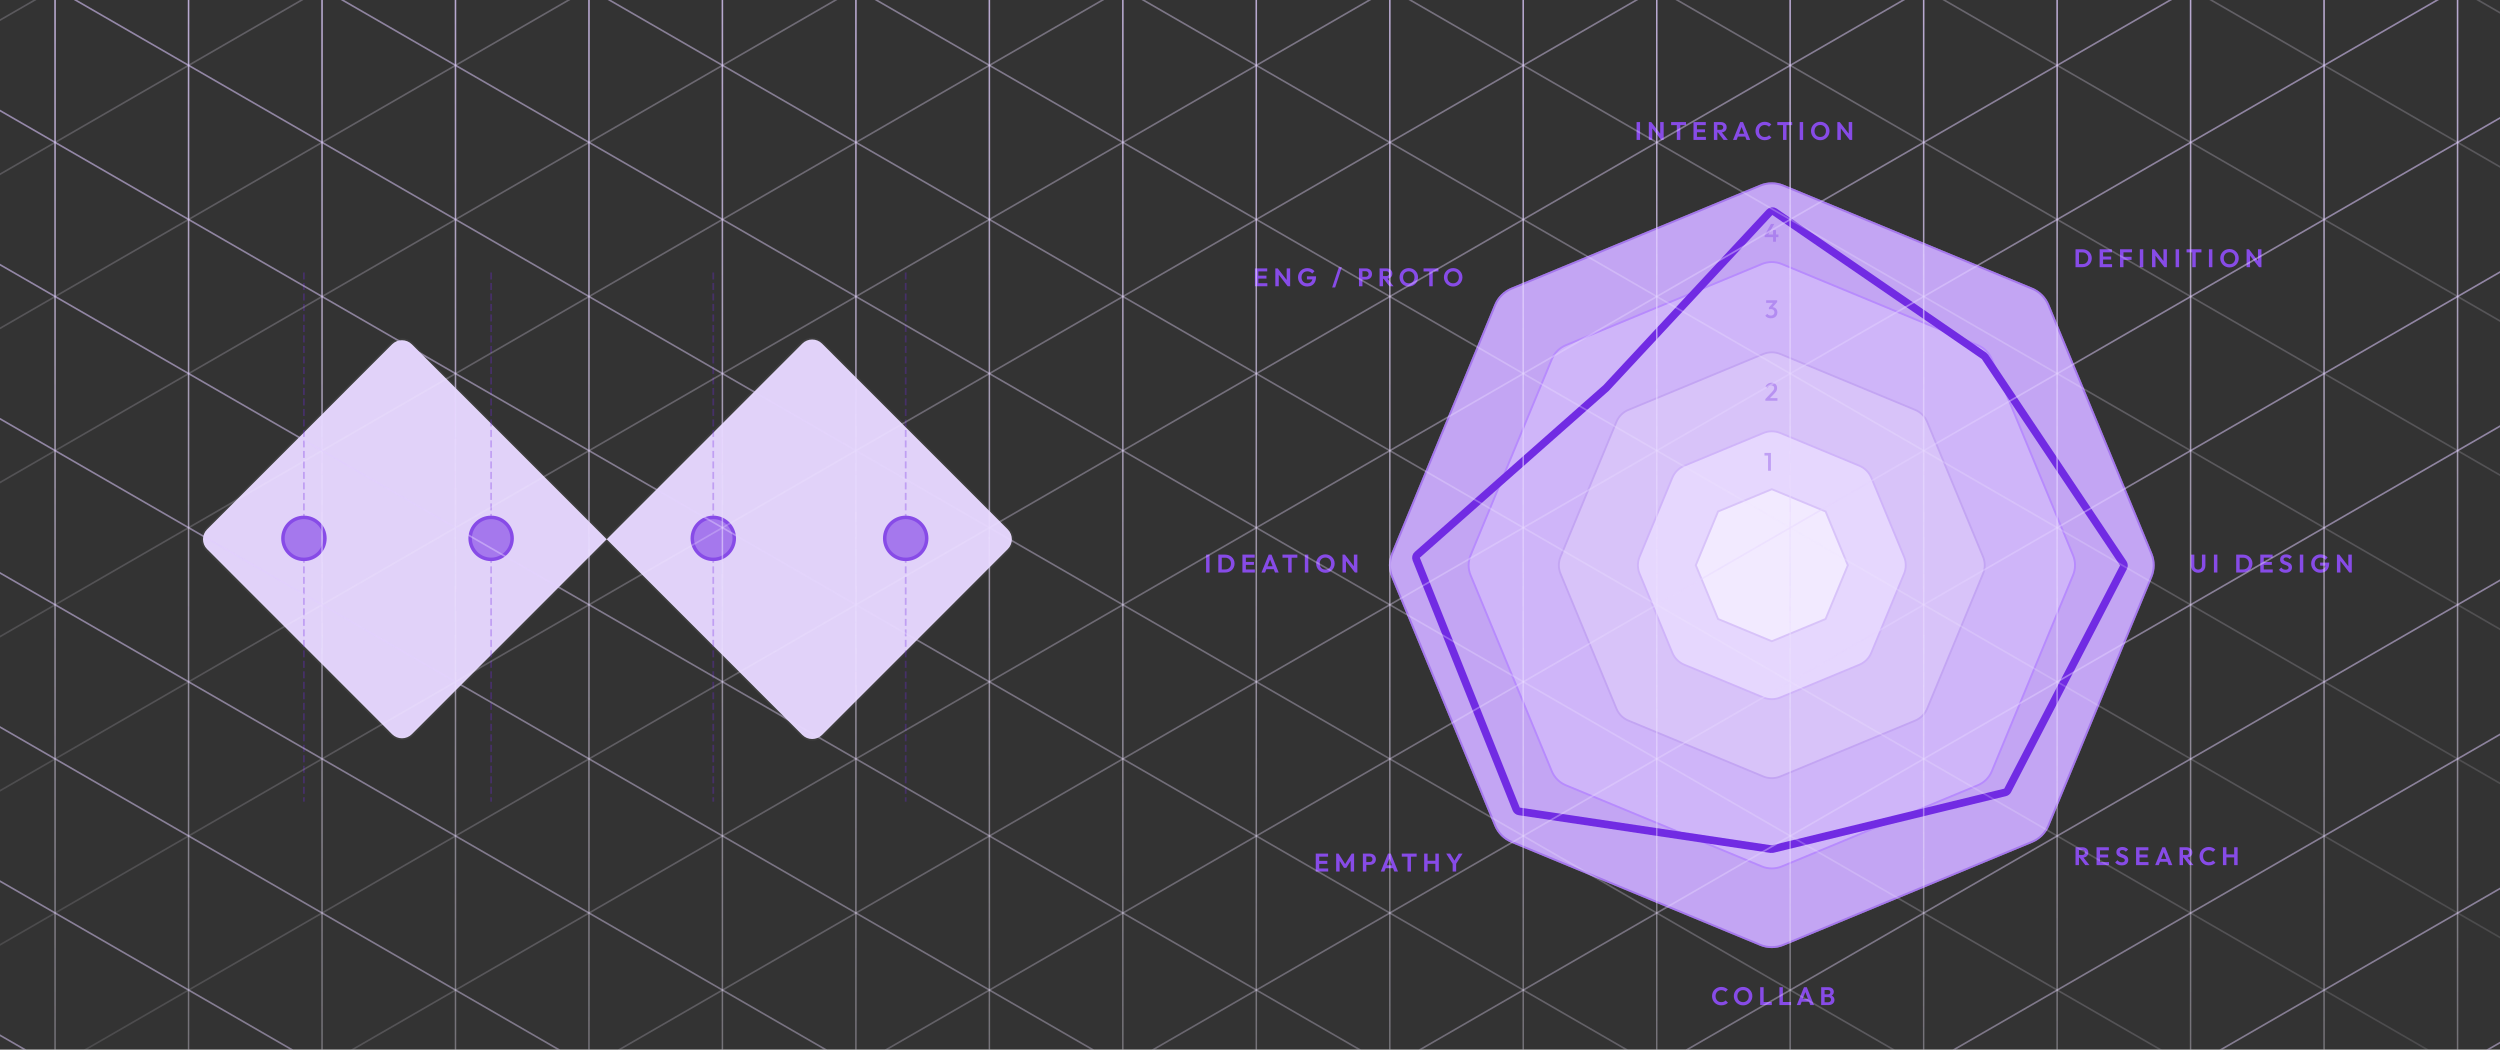 <svg width="393" height="165" viewBox="0 0 393 165" fill="none" xmlns="http://www.w3.org/2000/svg">
<rect x="0" y="0" width="393" height="165" fill="#333333" stroke="none"/>
<g clip-path="url(#clip0_5211_55899)">
<path d="M61.632 115.416L32.555 86.327C31.696 85.468 31.696 84.075 32.555 83.216L61.632 54.127C62.491 53.268 63.885 53.268 64.744 54.127L95.376 84.772L126.119 54.016C126.979 53.156 128.372 53.156 129.231 54.016L158.42 83.216C159.279 84.075 159.279 85.468 158.42 86.327L129.231 115.527C128.372 116.387 126.979 116.387 126.119 115.527L95.376 84.772L64.744 115.416C63.885 116.275 62.491 116.275 61.632 115.416Z" fill="#E1D2F9" stroke="white" stroke-opacity="0.05" stroke-width="0.55"/>
<path d="M47.773 42.834V126.021" stroke="#712BE3" stroke-opacity="0.3" stroke-width="0.275" stroke-dasharray="1.1 0.55"/>
<path d="M77.203 42.834V126.021" stroke="#712BE3" stroke-opacity="0.3" stroke-width="0.275" stroke-dasharray="1.1 0.55"/>
<path d="M112.125 42.834V126.021" stroke="#712BE3" stroke-opacity="0.3" stroke-width="0.275" stroke-dasharray="1.1 0.55"/>
<path d="M142.375 42.834V126.021" stroke="#712BE3" stroke-opacity="0.3" stroke-width="0.275" stroke-dasharray="1.1 0.55"/>
<circle cx="112.128" cy="84.634" r="3.3" fill="#A578ED" stroke="#874BE7" stroke-width="0.55"/>
<circle cx="47.777" cy="84.634" r="3.3" fill="#A578ED" stroke="#874BE7" stroke-width="0.55"/>
<circle cx="77.206" cy="84.634" r="3.3" fill="#A578ED" stroke="#874BE7" stroke-width="0.55"/>
<circle cx="142.378" cy="84.634" r="3.3" fill="#A578ED" stroke="#874BE7" stroke-width="0.55"/>
<path d="M338.341 87C338.833 88.187 338.833 89.522 338.341 90.709L322.133 129.84C321.641 131.028 320.697 131.971 319.51 132.463L280.379 148.671C279.191 149.163 277.857 149.163 276.67 148.671L237.539 132.463C236.351 131.971 235.408 131.028 234.916 129.84L218.708 90.709C218.216 89.522 218.216 88.187 218.708 87L234.916 47.869C235.408 46.682 236.351 45.738 237.539 45.246L276.67 29.038C277.857 28.546 279.191 28.546 280.379 29.038L319.51 45.246C320.697 45.738 321.641 46.682 322.133 47.869L338.341 87Z" fill="#C3A5F3"/>
<path d="M338.201 87.058C338.678 88.208 338.678 89.501 338.201 90.651L321.993 129.782C321.516 130.932 320.602 131.847 319.452 132.323L280.321 148.531C279.171 149.008 277.878 149.008 276.727 148.531L237.597 132.323C236.446 131.846 235.532 130.932 235.056 129.782L218.847 90.651C218.371 89.501 218.371 88.208 218.847 87.058L235.056 47.927C235.532 46.777 236.446 45.863 237.597 45.386L276.727 29.178C277.878 28.701 279.171 28.701 280.321 29.178L319.452 45.386C320.602 45.863 321.516 46.777 321.993 47.927L338.201 87.058Z" stroke="#874BE7" stroke-opacity="0.5" stroke-width="0.303"/>
<path d="M325.883 87.29C326.298 88.292 326.298 89.418 325.883 90.42L313.12 121.232C312.705 122.234 311.909 123.03 310.907 123.445L280.095 136.208C279.093 136.623 277.967 136.623 276.965 136.208L246.153 123.445C245.151 123.03 244.355 122.234 243.94 121.232L231.177 90.42C230.762 89.418 230.762 88.292 231.177 87.29L243.94 56.478C244.355 55.476 245.151 54.679 246.153 54.264L276.965 41.502C277.967 41.087 279.093 41.087 280.095 41.502L310.907 54.264C311.909 54.679 312.705 55.476 313.12 56.478L325.883 87.29Z" fill="#CFB5F9" stroke="#B78BFD" stroke-width="0.303"/>
<path d="M311.737 87.522C312.091 88.376 312.091 89.335 311.737 90.189L302.952 111.397C302.599 112.25 301.92 112.929 301.067 113.282L279.859 122.067C279.005 122.42 278.046 122.42 277.192 122.067L255.984 113.282C255.13 112.929 254.452 112.25 254.099 111.397L245.314 90.189C244.96 89.335 244.96 88.376 245.314 87.522L254.099 66.314C254.452 65.46 255.13 64.782 255.984 64.429L277.192 55.644C278.046 55.29 279.005 55.29 279.859 55.644L301.067 64.429C301.92 64.782 302.599 65.46 302.952 66.314L311.737 87.522Z" fill="#D8C3F9"/>
<path d="M311.737 87.522C312.091 88.376 312.091 89.335 311.737 90.189L302.952 111.397C302.599 112.25 301.92 112.929 301.067 113.282L279.859 122.067C279.005 122.42 278.046 122.42 277.192 122.067L255.984 113.282C255.13 112.929 254.452 112.25 254.099 111.397L245.314 90.189C244.96 89.335 244.96 88.376 245.314 87.522L254.099 66.314C254.452 65.46 255.13 64.782 255.984 64.429L277.192 55.644C278.046 55.29 279.005 55.29 279.859 55.644L301.067 64.429C301.92 64.782 302.599 65.46 302.952 66.314L311.737 87.522Z" stroke="white" stroke-opacity="0.05" stroke-width="0.303"/>
<path d="M311.737 87.522C312.091 88.376 312.091 89.335 311.737 90.189L302.952 111.397C302.599 112.25 301.92 112.929 301.067 113.282L279.859 122.067C279.005 122.42 278.046 122.42 277.192 122.067L255.984 113.282C255.13 112.929 254.452 112.25 254.099 111.397L245.314 90.189C244.96 89.335 244.96 88.376 245.314 87.522L254.099 66.314C254.452 65.46 255.13 64.782 255.984 64.429L277.192 55.644C278.046 55.29 279.005 55.29 279.859 55.644L301.067 64.429C301.92 64.782 302.599 65.46 302.952 66.314L311.737 87.522Z" stroke="#C3A5F3" stroke-width="0.303"/>
<path d="M299.323 87.522C299.676 88.376 299.676 89.335 299.323 90.189L294.176 102.615C293.822 103.468 293.144 104.146 292.291 104.5L279.864 109.647C279.011 110 278.052 110 277.198 109.647L264.772 104.5C263.919 104.146 263.24 103.468 262.887 102.615L257.74 90.189C257.386 89.335 257.386 88.376 257.74 87.522L262.887 75.096C263.24 74.243 263.919 73.564 264.772 73.211L277.198 68.064C278.052 67.71 279.011 67.71 279.864 68.064L292.291 73.211C293.144 73.564 293.822 74.243 294.176 75.096L299.323 87.522Z" fill="#E6D7FE"/>
<path d="M299.323 87.522C299.676 88.376 299.676 89.335 299.323 90.189L294.176 102.615C293.822 103.468 293.144 104.146 292.291 104.5L279.864 109.647C279.011 110 278.052 110 277.198 109.647L264.772 104.5C263.919 104.146 263.24 103.468 262.887 102.615L257.74 90.189C257.386 89.335 257.386 88.376 257.74 87.522L262.887 75.096C263.24 74.243 263.919 73.564 264.772 73.211L277.198 68.064C278.052 67.71 279.011 67.71 279.864 68.064L292.291 73.211C293.144 73.564 293.822 74.243 294.176 75.096L299.323 87.522Z" stroke="white" stroke-opacity="0.05" stroke-width="0.303"/>
<path d="M299.323 87.522C299.676 88.376 299.676 89.335 299.323 90.189L294.176 102.615C293.822 103.468 293.144 104.146 292.291 104.5L279.864 109.647C279.011 110 278.052 110 277.198 109.647L264.772 104.5C263.919 104.146 263.24 103.468 262.887 102.615L257.74 90.189C257.386 89.335 257.386 88.376 257.74 87.522L262.887 75.096C263.24 74.243 263.919 73.564 264.772 73.211L277.198 68.064C278.052 67.71 279.011 67.71 279.864 68.064L292.291 73.211C293.144 73.564 293.822 74.243 294.176 75.096L299.323 87.522Z" stroke="#CFB4F9" stroke-width="0.303"/>
<path d="M286.984 80.403L290.484 88.855L286.984 97.307L278.531 100.808L270.079 97.307L266.578 88.855L270.079 80.403L278.531 76.902L286.984 80.403Z" fill="#F2EAFF" stroke="#D8C3F9" stroke-width="0.303"/>
<path d="M189.597 90V87.188H190.141V90H189.597ZM191.89 90V89.516H192.606C192.788 89.516 192.946 89.479 193.082 89.404C193.218 89.327 193.324 89.219 193.398 89.08C193.476 88.941 193.514 88.777 193.514 88.588C193.514 88.404 193.476 88.244 193.398 88.108C193.321 87.969 193.214 87.863 193.078 87.788C192.942 87.711 192.785 87.672 192.606 87.672H191.878V87.188H192.614C192.822 87.188 193.014 87.223 193.19 87.292C193.369 87.361 193.524 87.46 193.654 87.588C193.788 87.713 193.89 87.861 193.962 88.032C194.037 88.203 194.074 88.389 194.074 88.592C194.074 88.795 194.037 88.983 193.962 89.156C193.89 89.327 193.789 89.476 193.658 89.604C193.528 89.729 193.373 89.827 193.194 89.896C193.018 89.965 192.828 90 192.622 90H191.89ZM191.518 90V87.188H192.062V90H191.518ZM195.307 90V87.188H195.851V90H195.307ZM195.707 90V89.52H197.263V90H195.707ZM195.707 88.796V88.332H197.123V88.796H195.707ZM195.707 87.668V87.188H197.243V87.668H195.707ZM198.305 90L199.437 87.188H199.881L201.009 90H200.429L199.557 87.692H199.757L198.873 90H198.305ZM198.905 89.476V89.02H200.417V89.476H198.905ZM202.501 90V87.248H203.049V90H202.501ZM201.605 87.672V87.188H203.945V87.672H201.605ZM205.121 90V87.188H205.665V90H205.121ZM208.358 90.044C208.153 90.044 207.961 90.007 207.782 89.932C207.606 89.857 207.451 89.755 207.318 89.624C207.187 89.491 207.085 89.336 207.01 89.16C206.935 88.981 206.898 88.791 206.898 88.588C206.898 88.385 206.934 88.197 207.006 88.024C207.081 87.848 207.183 87.695 207.314 87.564C207.447 87.431 207.602 87.328 207.778 87.256C207.954 87.181 208.145 87.144 208.35 87.144C208.558 87.144 208.75 87.181 208.926 87.256C209.102 87.328 209.255 87.431 209.386 87.564C209.519 87.695 209.623 87.848 209.698 88.024C209.773 88.2 209.81 88.389 209.81 88.592C209.81 88.795 209.773 88.984 209.698 89.16C209.623 89.336 209.519 89.491 209.386 89.624C209.255 89.755 209.102 89.857 208.926 89.932C208.753 90.007 208.563 90.044 208.358 90.044ZM208.35 89.536C208.531 89.536 208.689 89.496 208.822 89.416C208.955 89.336 209.059 89.225 209.134 89.084C209.211 88.943 209.25 88.777 209.25 88.588C209.25 88.449 209.229 88.323 209.186 88.208C209.143 88.093 209.082 87.995 209.002 87.912C208.922 87.827 208.827 87.761 208.718 87.716C208.609 87.671 208.486 87.648 208.35 87.648C208.174 87.648 208.018 87.688 207.882 87.768C207.749 87.845 207.643 87.955 207.566 88.096C207.491 88.237 207.454 88.401 207.454 88.588C207.454 88.729 207.475 88.859 207.518 88.976C207.563 89.093 207.625 89.193 207.702 89.276C207.782 89.359 207.877 89.423 207.986 89.468C208.098 89.513 208.219 89.536 208.35 89.536ZM211.041 90V87.188H211.421L211.585 87.732V90H211.041ZM212.985 90L211.317 87.84L211.421 87.188L213.089 89.348L212.985 90ZM212.985 90L212.829 89.472V87.188H213.377V90H212.985Z" fill="#874BE7"/>
<path d="M326.644 42V41.516H327.36C327.542 41.516 327.7 41.479 327.836 41.404C327.972 41.327 328.078 41.219 328.152 41.08C328.23 40.941 328.268 40.777 328.268 40.588C328.268 40.404 328.23 40.244 328.152 40.108C328.075 39.969 327.968 39.863 327.832 39.788C327.696 39.711 327.539 39.672 327.36 39.672H326.632V39.188H327.368C327.576 39.188 327.768 39.223 327.944 39.292C328.123 39.361 328.278 39.46 328.408 39.588C328.542 39.713 328.644 39.861 328.716 40.032C328.791 40.203 328.828 40.389 328.828 40.592C328.828 40.795 328.791 40.983 328.716 41.156C328.644 41.327 328.543 41.476 328.412 41.604C328.282 41.729 328.127 41.827 327.948 41.896C327.772 41.965 327.582 42 327.376 42H326.644ZM326.272 42V39.188H326.816V42H326.272ZM330.061 42V39.188H330.605V42H330.061ZM330.461 42V41.52H332.017V42H330.461ZM330.461 40.796V40.332H331.877V40.796H330.461ZM330.461 39.668V39.188H331.997V39.668H330.461ZM333.267 42V39.188H333.811V42H333.267ZM333.667 40.848V40.364H335.083V40.848H333.667ZM333.667 39.668V39.188H335.151V39.668H333.667ZM336.379 42V39.188H336.923V42H336.379ZM338.3 42V39.188H338.68L338.844 39.732V42H338.3ZM340.244 42L338.576 39.84L338.68 39.188L340.349 41.348L340.244 42ZM340.244 42L340.089 41.472V39.188H340.636V42H340.244ZM342.007 42V39.188H342.551V42H342.007ZM344.624 42V39.248H345.172V42H344.624ZM343.728 39.672V39.188H346.068V39.672H343.728ZM347.243 42V39.188H347.787V42H347.243ZM350.481 42.044C350.275 42.044 350.083 42.007 349.905 41.932C349.729 41.857 349.574 41.755 349.441 41.624C349.31 41.491 349.207 41.336 349.133 41.16C349.058 40.981 349.021 40.791 349.021 40.588C349.021 40.385 349.057 40.197 349.129 40.024C349.203 39.848 349.306 39.695 349.437 39.564C349.57 39.431 349.725 39.328 349.901 39.256C350.077 39.181 350.267 39.144 350.473 39.144C350.681 39.144 350.873 39.181 351.049 39.256C351.225 39.328 351.378 39.431 351.509 39.564C351.642 39.695 351.746 39.848 351.821 40.024C351.895 40.2 351.933 40.389 351.933 40.592C351.933 40.795 351.895 40.984 351.821 41.16C351.746 41.336 351.642 41.491 351.509 41.624C351.378 41.755 351.225 41.857 351.049 41.932C350.875 42.007 350.686 42.044 350.481 42.044ZM350.473 41.536C350.654 41.536 350.811 41.496 350.945 41.416C351.078 41.336 351.182 41.225 351.257 41.084C351.334 40.943 351.373 40.777 351.373 40.588C351.373 40.449 351.351 40.323 351.309 40.208C351.266 40.093 351.205 39.995 351.125 39.912C351.045 39.827 350.95 39.761 350.841 39.716C350.731 39.671 350.609 39.648 350.473 39.648C350.297 39.648 350.141 39.688 350.005 39.768C349.871 39.845 349.766 39.955 349.689 40.096C349.614 40.237 349.577 40.401 349.577 40.588C349.577 40.729 349.598 40.859 349.641 40.976C349.686 41.093 349.747 41.193 349.825 41.276C349.905 41.359 349.999 41.423 350.109 41.468C350.221 41.513 350.342 41.536 350.473 41.536ZM353.164 42V39.188H353.544L353.708 39.732V42H353.164ZM355.108 42L353.44 39.84L353.544 39.188L355.212 41.348L355.108 42ZM355.108 42L354.952 41.472V39.188H355.5V42H355.108Z" fill="#874BE7"/>
<path d="M326.672 134.824V134.4H327.324C327.458 134.4 327.56 134.367 327.632 134.3C327.707 134.231 327.744 134.136 327.744 134.016C327.744 133.907 327.707 133.816 327.632 133.744C327.56 133.669 327.458 133.632 327.324 133.632H326.672V133.188H327.372C327.554 133.188 327.712 133.224 327.848 133.296C327.987 133.365 328.094 133.461 328.168 133.584C328.246 133.707 328.284 133.848 328.284 134.008C328.284 134.173 328.246 134.317 328.168 134.44C328.094 134.56 327.987 134.655 327.848 134.724C327.71 134.791 327.548 134.824 327.364 134.824H326.672ZM326.272 136V133.188H326.816V136H326.272ZM327.808 136L326.88 134.784L327.38 134.628L328.468 136H327.808ZM329.576 136V133.188H330.12V136H329.576ZM329.976 136V135.52H331.532V136H329.976ZM329.976 134.796V134.332H331.392V134.796H329.976ZM329.976 133.668V133.188H331.512V133.668H329.976ZM333.528 136.04C333.302 136.04 333.107 136.001 332.944 135.924C332.784 135.847 332.639 135.731 332.508 135.576L332.868 135.216C332.951 135.325 333.047 135.411 333.156 135.472C333.266 135.531 333.399 135.56 333.556 135.56C333.698 135.56 333.81 135.532 333.892 135.476C333.978 135.42 334.02 135.343 334.02 135.244C334.02 135.159 333.996 135.089 333.948 135.036C333.9 134.983 333.836 134.937 333.756 134.9C333.679 134.863 333.592 134.829 333.496 134.8C333.403 134.768 333.308 134.732 333.212 134.692C333.119 134.652 333.032 134.603 332.952 134.544C332.875 134.483 332.812 134.405 332.764 134.312C332.716 134.216 332.692 134.096 332.692 133.952C332.692 133.781 332.734 133.636 332.816 133.516C332.899 133.396 333.012 133.304 333.156 133.24C333.3 133.176 333.463 133.144 333.644 133.144C333.836 133.144 334.01 133.18 334.164 133.252C334.319 133.324 334.446 133.417 334.544 133.532L334.184 133.892C334.102 133.801 334.016 133.735 333.928 133.692C333.843 133.649 333.746 133.628 333.636 133.628C333.511 133.628 333.412 133.652 333.34 133.7C333.268 133.748 333.232 133.817 333.232 133.908C333.232 133.985 333.256 134.048 333.304 134.096C333.352 134.144 333.415 134.185 333.492 134.22C333.572 134.255 333.659 134.288 333.752 134.32C333.848 134.352 333.943 134.388 334.036 134.428C334.132 134.468 334.219 134.52 334.296 134.584C334.376 134.648 334.44 134.731 334.488 134.832C334.536 134.931 334.56 135.053 334.56 135.2C334.56 135.461 334.468 135.667 334.284 135.816C334.1 135.965 333.848 136.04 333.528 136.04ZM335.79 136V133.188H336.334V136H335.79ZM336.19 136V135.52H337.746V136H336.19ZM336.19 134.796V134.332H337.606V134.796H336.19ZM336.19 133.668V133.188H337.726V133.668H336.19ZM338.788 136L339.92 133.188H340.364L341.492 136H340.912L340.04 133.692H340.24L339.356 136H338.788ZM339.388 135.476V135.02H340.9V135.476H339.388ZM343.024 134.824V134.4H343.676C343.809 134.4 343.912 134.367 343.984 134.3C344.059 134.231 344.096 134.136 344.096 134.016C344.096 133.907 344.059 133.816 343.984 133.744C343.912 133.669 343.809 133.632 343.676 133.632H343.024V133.188H343.724C343.905 133.188 344.064 133.224 344.2 133.296C344.339 133.365 344.445 133.461 344.52 133.584C344.597 133.707 344.636 133.848 344.636 134.008C344.636 134.173 344.597 134.317 344.52 134.44C344.445 134.56 344.339 134.655 344.2 134.724C344.061 134.791 343.9 134.824 343.716 134.824H343.024ZM342.624 136V133.188H343.168V136H342.624ZM344.16 136L343.232 134.784L343.732 134.628L344.82 136H344.16ZM347.208 136.04C347.003 136.04 346.812 136.004 346.636 135.932C346.46 135.857 346.306 135.755 346.172 135.624C346.042 135.491 345.94 135.336 345.868 135.16C345.799 134.984 345.764 134.795 345.764 134.592C345.764 134.389 345.799 134.2 345.868 134.024C345.94 133.848 346.042 133.695 346.172 133.564C346.306 133.433 346.459 133.331 346.632 133.256C346.808 133.181 347 133.144 347.208 133.144C347.432 133.144 347.63 133.181 347.8 133.256C347.971 133.328 348.122 133.428 348.252 133.556L347.884 133.924C347.807 133.839 347.712 133.772 347.6 133.724C347.488 133.676 347.358 133.652 347.208 133.652C347.078 133.652 346.958 133.675 346.848 133.72C346.742 133.763 346.648 133.827 346.568 133.912C346.488 133.995 346.427 134.095 346.384 134.212C346.342 134.327 346.32 134.453 346.32 134.592C346.32 134.733 346.342 134.861 346.384 134.976C346.427 135.091 346.488 135.191 346.568 135.276C346.648 135.359 346.742 135.423 346.848 135.468C346.958 135.513 347.078 135.536 347.208 135.536C347.366 135.536 347.5 135.512 347.612 135.464C347.727 135.416 347.823 135.348 347.9 135.26L348.268 135.628C348.138 135.759 347.986 135.86 347.812 135.932C347.639 136.004 347.438 136.04 347.208 136.04ZM349.447 136V133.188H349.991V136H349.447ZM351.211 136V133.188H351.755V136H351.211ZM349.791 134.788V134.308H351.363V134.788H349.791Z" fill="#874BE7"/>
<path d="M206.836 137V134.188H207.38V137H206.836ZM207.236 137V136.52H208.792V137H207.236ZM207.236 135.796V135.332H208.652V135.796H207.236ZM207.236 134.668V134.188H208.772V134.668H207.236ZM210.042 137V134.188H210.426L211.566 136.012H211.346L212.482 134.188H212.866V137H212.326V135.12L212.43 135.152L211.638 136.424H211.27L210.478 135.152L210.586 135.12V137H210.042ZM214.64 135.956V135.512H215.292C215.378 135.512 215.455 135.495 215.524 135.46C215.594 135.425 215.648 135.376 215.688 135.312C215.728 135.245 215.748 135.165 215.748 135.072C215.748 134.981 215.728 134.903 215.688 134.836C215.648 134.769 215.594 134.719 215.524 134.684C215.455 134.649 215.378 134.632 215.292 134.632H214.64V134.188H215.348C215.527 134.188 215.687 134.224 215.828 134.296C215.972 134.368 216.086 134.471 216.168 134.604C216.251 134.735 216.292 134.891 216.292 135.072C216.292 135.253 216.251 135.411 216.168 135.544C216.086 135.675 215.972 135.776 215.828 135.848C215.687 135.92 215.527 135.956 215.348 135.956H214.64ZM214.24 137V134.188H214.784V137H214.24ZM217.059 137L218.191 134.188H218.635L219.763 137H219.183L218.311 134.692H218.511L217.627 137H217.059ZM217.659 136.476V136.02H219.171V136.476H217.659ZM221.255 137V134.248H221.803V137H221.255ZM220.359 134.672V134.188H222.699V134.672H220.359ZM223.875 137V134.188H224.419V137H223.875ZM225.639 137V134.188H226.183V137H225.639ZM224.219 135.788V135.308H225.791V135.788H224.219ZM228.43 135.916L227.342 134.188H227.97L228.814 135.572H228.454L229.298 134.188H229.918L228.818 135.916H228.43ZM228.358 137V135.624H228.906V137H228.358Z" fill="#874BE7"/>
<path d="M197.272 45V42.188H197.816V45H197.272ZM197.672 45V44.52H199.228V45H197.672ZM197.672 43.796V43.332H199.088V43.796H197.672ZM197.672 42.668V42.188H199.208V42.668H197.672ZM200.479 45V42.188H200.859L201.023 42.732V45H200.479ZM202.423 45L200.755 42.84L200.859 42.188L202.527 44.348L202.423 45ZM202.423 45L202.267 44.472V42.188H202.815V45H202.423ZM205.485 45.04C205.285 45.04 205.097 45.004 204.921 44.932C204.748 44.857 204.594 44.753 204.461 44.62C204.33 44.487 204.228 44.333 204.153 44.16C204.081 43.984 204.045 43.795 204.045 43.592C204.045 43.387 204.082 43.197 204.157 43.024C204.232 42.848 204.336 42.695 204.469 42.564C204.602 42.431 204.758 42.328 204.937 42.256C205.116 42.181 205.309 42.144 205.517 42.144C205.749 42.144 205.962 42.188 206.157 42.276C206.352 42.361 206.513 42.483 206.641 42.64L206.273 43.008C206.185 42.893 206.076 42.805 205.945 42.744C205.814 42.683 205.67 42.652 205.513 42.652C205.334 42.652 205.176 42.692 205.037 42.772C204.901 42.849 204.794 42.959 204.717 43.1C204.64 43.239 204.601 43.401 204.601 43.588C204.601 43.775 204.638 43.94 204.713 44.084C204.79 44.225 204.894 44.336 205.025 44.416C205.158 44.496 205.31 44.536 205.481 44.536C205.657 44.536 205.808 44.504 205.933 44.44C206.058 44.373 206.154 44.277 206.221 44.152C206.288 44.024 206.321 43.868 206.321 43.684L206.677 43.928L205.449 43.916V43.444H206.881V43.52C206.881 43.856 206.821 44.137 206.701 44.364C206.581 44.588 206.416 44.757 206.205 44.872C205.997 44.984 205.757 45.04 205.485 45.04ZM209.415 45.188L210.467 42.008H210.939L209.887 45.188H209.415ZM214.031 43.956V43.512H214.683C214.768 43.512 214.846 43.495 214.915 43.46C214.984 43.425 215.039 43.376 215.079 43.312C215.119 43.245 215.139 43.165 215.139 43.072C215.139 42.981 215.119 42.903 215.079 42.836C215.039 42.769 214.984 42.719 214.915 42.684C214.846 42.649 214.768 42.632 214.683 42.632H214.031V42.188H214.739C214.918 42.188 215.078 42.224 215.219 42.296C215.363 42.368 215.476 42.471 215.559 42.604C215.642 42.735 215.683 42.891 215.683 43.072C215.683 43.253 215.642 43.411 215.559 43.544C215.476 43.675 215.363 43.776 215.219 43.848C215.078 43.92 214.918 43.956 214.739 43.956H214.031ZM213.631 45V42.188H214.175V45H213.631ZM217.268 43.824V43.4H217.92C218.054 43.4 218.156 43.367 218.228 43.3C218.303 43.231 218.34 43.136 218.34 43.016C218.34 42.907 218.303 42.816 218.228 42.744C218.156 42.669 218.054 42.632 217.92 42.632H217.268V42.188H217.968C218.15 42.188 218.308 42.224 218.444 42.296C218.583 42.365 218.69 42.461 218.764 42.584C218.842 42.707 218.88 42.848 218.88 43.008C218.88 43.173 218.842 43.317 218.764 43.44C218.69 43.56 218.583 43.655 218.444 43.724C218.306 43.791 218.144 43.824 217.96 43.824H217.268ZM216.868 45V42.188H217.412V45H216.868ZM218.404 45L217.476 43.784L217.976 43.628L219.064 45H218.404ZM221.465 45.044C221.26 45.044 221.068 45.007 220.889 44.932C220.713 44.857 220.558 44.755 220.425 44.624C220.294 44.491 220.192 44.336 220.117 44.16C220.042 43.981 220.005 43.791 220.005 43.588C220.005 43.385 220.041 43.197 220.113 43.024C220.188 42.848 220.29 42.695 220.421 42.564C220.554 42.431 220.709 42.328 220.885 42.256C221.061 42.181 221.252 42.144 221.457 42.144C221.665 42.144 221.857 42.181 222.033 42.256C222.209 42.328 222.362 42.431 222.493 42.564C222.626 42.695 222.73 42.848 222.805 43.024C222.88 43.2 222.917 43.389 222.917 43.592C222.917 43.795 222.88 43.984 222.805 44.16C222.73 44.336 222.626 44.491 222.493 44.624C222.362 44.755 222.209 44.857 222.033 44.932C221.86 45.007 221.67 45.044 221.465 45.044ZM221.457 44.536C221.638 44.536 221.796 44.496 221.929 44.416C222.062 44.336 222.166 44.225 222.241 44.084C222.318 43.943 222.357 43.777 222.357 43.588C222.357 43.449 222.336 43.323 222.293 43.208C222.25 43.093 222.189 42.995 222.109 42.912C222.029 42.827 221.934 42.761 221.825 42.716C221.716 42.671 221.593 42.648 221.457 42.648C221.281 42.648 221.125 42.688 220.989 42.768C220.856 42.845 220.75 42.955 220.673 43.096C220.598 43.237 220.561 43.401 220.561 43.588C220.561 43.729 220.582 43.859 220.625 43.976C220.67 44.093 220.732 44.193 220.809 44.276C220.889 44.359 220.984 44.423 221.093 44.468C221.205 44.513 221.326 44.536 221.457 44.536ZM224.676 45V42.248H225.224V45H224.676ZM223.78 42.672V42.188H226.12V42.672H223.78ZM228.444 45.044C228.239 45.044 228.047 45.007 227.868 44.932C227.692 44.857 227.537 44.755 227.404 44.624C227.273 44.491 227.171 44.336 227.096 44.16C227.021 43.981 226.984 43.791 226.984 43.588C226.984 43.385 227.02 43.197 227.092 43.024C227.167 42.848 227.269 42.695 227.4 42.564C227.533 42.431 227.688 42.328 227.864 42.256C228.04 42.181 228.231 42.144 228.436 42.144C228.644 42.144 228.836 42.181 229.012 42.256C229.188 42.328 229.341 42.431 229.472 42.564C229.605 42.695 229.709 42.848 229.784 43.024C229.859 43.2 229.896 43.389 229.896 43.592C229.896 43.795 229.859 43.984 229.784 44.16C229.709 44.336 229.605 44.491 229.472 44.624C229.341 44.755 229.188 44.857 229.012 44.932C228.839 45.007 228.649 45.044 228.444 45.044ZM228.436 44.536C228.617 44.536 228.775 44.496 228.908 44.416C229.041 44.336 229.145 44.225 229.22 44.084C229.297 43.943 229.336 43.777 229.336 43.588C229.336 43.449 229.315 43.323 229.272 43.208C229.229 43.093 229.168 42.995 229.088 42.912C229.008 42.827 228.913 42.761 228.804 42.716C228.695 42.671 228.572 42.648 228.436 42.648C228.26 42.648 228.104 42.688 227.968 42.768C227.835 42.845 227.729 42.955 227.652 43.096C227.577 43.237 227.54 43.401 227.54 43.588C227.54 43.729 227.561 43.859 227.604 43.976C227.649 44.093 227.711 44.193 227.788 44.276C227.868 44.359 227.963 44.423 228.072 44.468C228.184 44.513 228.305 44.536 228.436 44.536Z" fill="#874BE7"/>
<path d="M270.576 158.04C270.371 158.04 270.18 158.004 270.004 157.932C269.828 157.857 269.674 157.755 269.54 157.624C269.41 157.491 269.308 157.336 269.236 157.16C269.167 156.984 269.132 156.795 269.132 156.592C269.132 156.389 269.167 156.2 269.236 156.024C269.308 155.848 269.41 155.695 269.54 155.564C269.674 155.433 269.827 155.331 270 155.256C270.176 155.181 270.368 155.144 270.576 155.144C270.8 155.144 270.998 155.181 271.168 155.256C271.339 155.328 271.49 155.428 271.62 155.556L271.252 155.924C271.175 155.839 271.08 155.772 270.968 155.724C270.856 155.676 270.726 155.652 270.576 155.652C270.446 155.652 270.326 155.675 270.216 155.72C270.11 155.763 270.016 155.827 269.936 155.912C269.856 155.995 269.795 156.095 269.752 156.212C269.71 156.327 269.688 156.453 269.688 156.592C269.688 156.733 269.71 156.861 269.752 156.976C269.795 157.091 269.856 157.191 269.936 157.276C270.016 157.359 270.11 157.423 270.216 157.468C270.326 157.513 270.446 157.536 270.576 157.536C270.734 157.536 270.868 157.512 270.98 157.464C271.095 157.416 271.191 157.348 271.268 157.26L271.636 157.628C271.506 157.759 271.354 157.86 271.18 157.932C271.007 158.004 270.806 158.04 270.576 158.04ZM274.017 158.044C273.812 158.044 273.62 158.007 273.441 157.932C273.265 157.857 273.111 157.755 272.977 157.624C272.847 157.491 272.744 157.336 272.669 157.16C272.595 156.981 272.557 156.791 272.557 156.588C272.557 156.385 272.593 156.197 272.665 156.024C272.74 155.848 272.843 155.695 272.973 155.564C273.107 155.431 273.261 155.328 273.437 155.256C273.613 155.181 273.804 155.144 274.009 155.144C274.217 155.144 274.409 155.181 274.585 155.256C274.761 155.328 274.915 155.431 275.045 155.564C275.179 155.695 275.283 155.848 275.357 156.024C275.432 156.2 275.469 156.389 275.469 156.592C275.469 156.795 275.432 156.984 275.357 157.16C275.283 157.336 275.179 157.491 275.045 157.624C274.915 157.755 274.761 157.857 274.585 157.932C274.412 158.007 274.223 158.044 274.017 158.044ZM274.009 157.536C274.191 157.536 274.348 157.496 274.481 157.416C274.615 157.336 274.719 157.225 274.793 157.084C274.871 156.943 274.909 156.777 274.909 156.588C274.909 156.449 274.888 156.323 274.845 156.208C274.803 156.093 274.741 155.995 274.661 155.912C274.581 155.827 274.487 155.761 274.377 155.716C274.268 155.671 274.145 155.648 274.009 155.648C273.833 155.648 273.677 155.688 273.541 155.768C273.408 155.845 273.303 155.955 273.225 156.096C273.151 156.237 273.113 156.401 273.113 156.588C273.113 156.729 273.135 156.859 273.177 156.976C273.223 157.093 273.284 157.193 273.361 157.276C273.441 157.359 273.536 157.423 273.645 157.468C273.757 157.513 273.879 157.536 274.009 157.536ZM276.7 158V155.188H277.244V158H276.7ZM277.1 158V157.516H278.533V158H277.1ZM279.723 158V155.188H280.267V158H279.723ZM280.123 158V157.516H281.555V158H280.123ZM282.452 158L283.584 155.188H284.028L285.156 158H284.576L283.704 155.692H283.904L283.02 158H282.452ZM283.052 157.476V157.02H284.564V157.476H283.052ZM286.688 158V157.556H287.42C287.551 157.556 287.652 157.516 287.724 157.436C287.799 157.356 287.836 157.261 287.836 157.152C287.836 157.077 287.82 157.009 287.788 156.948C287.756 156.887 287.708 156.839 287.644 156.804C287.583 156.767 287.508 156.748 287.42 156.748H286.688V156.308H287.36C287.472 156.308 287.561 156.28 287.628 156.224C287.697 156.168 287.732 156.084 287.732 155.972C287.732 155.857 287.697 155.772 287.628 155.716C287.561 155.66 287.472 155.632 287.36 155.632H286.688V155.188H287.424C287.611 155.188 287.767 155.223 287.892 155.292C288.02 155.359 288.116 155.448 288.18 155.56C288.244 155.669 288.276 155.789 288.276 155.92C288.276 156.08 288.227 156.219 288.128 156.336C288.032 156.451 287.891 156.536 287.704 156.592L287.728 156.416C287.936 156.475 288.096 156.572 288.208 156.708C288.323 156.841 288.38 157.003 288.38 157.192C288.38 157.341 288.343 157.477 288.268 157.6C288.196 157.72 288.089 157.817 287.948 157.892C287.809 157.964 287.64 158 287.44 158H286.688ZM286.288 158V155.188H286.828V158H286.288Z" fill="#874BE7"/>
<path d="M257.272 22V19.188H257.816V22H257.272ZM259.193 22V19.188H259.573L259.737 19.732V22H259.193ZM261.137 22L259.469 19.84L259.573 19.188L261.241 21.348L261.137 22ZM261.137 22L260.981 21.472V19.188H261.529V22H261.137ZM263.596 22V19.248H264.144V22H263.596ZM262.7 19.672V19.188H265.04V19.672H262.7ZM266.215 22V19.188H266.759V22H266.215ZM266.615 22V21.52H268.171V22H266.615ZM266.615 20.796V20.332H268.031V20.796H266.615ZM266.615 19.668V19.188H268.151V19.668H266.615ZM269.822 20.824V20.4H270.474C270.607 20.4 270.71 20.367 270.782 20.3C270.856 20.231 270.894 20.136 270.894 20.016C270.894 19.907 270.856 19.816 270.782 19.744C270.71 19.669 270.607 19.632 270.474 19.632H269.822V19.188H270.522C270.703 19.188 270.862 19.224 270.998 19.296C271.136 19.365 271.243 19.461 271.318 19.584C271.395 19.707 271.434 19.848 271.434 20.008C271.434 20.173 271.395 20.317 271.318 20.44C271.243 20.56 271.136 20.655 270.998 20.724C270.859 20.791 270.698 20.824 270.514 20.824H269.822ZM269.422 22V19.188H269.966V22H269.422ZM270.958 22L270.03 20.784L270.53 20.628L271.618 22H270.958ZM272.428 22L273.56 19.188H274.004L275.132 22H274.552L273.68 19.692H273.88L272.996 22H272.428ZM273.028 21.476V21.02H274.54V21.476H273.028ZM277.408 22.04C277.202 22.04 277.012 22.004 276.836 21.932C276.66 21.857 276.505 21.755 276.372 21.624C276.241 21.491 276.14 21.336 276.068 21.16C275.998 20.984 275.964 20.795 275.964 20.592C275.964 20.389 275.998 20.2 276.068 20.024C276.14 19.848 276.241 19.695 276.372 19.564C276.505 19.433 276.658 19.331 276.832 19.256C277.008 19.181 277.2 19.144 277.408 19.144C277.632 19.144 277.829 19.181 278 19.256C278.17 19.328 278.321 19.428 278.452 19.556L278.084 19.924C278.006 19.839 277.912 19.772 277.8 19.724C277.688 19.676 277.557 19.652 277.408 19.652C277.277 19.652 277.157 19.675 277.048 19.72C276.941 19.763 276.848 19.827 276.768 19.912C276.688 19.995 276.626 20.095 276.584 20.212C276.541 20.327 276.52 20.453 276.52 20.592C276.52 20.733 276.541 20.861 276.584 20.976C276.626 21.091 276.688 21.191 276.768 21.276C276.848 21.359 276.941 21.423 277.048 21.468C277.157 21.513 277.277 21.536 277.408 21.536C277.565 21.536 277.7 21.512 277.812 21.464C277.926 21.416 278.022 21.348 278.1 21.26L278.468 21.628C278.337 21.759 278.185 21.86 278.012 21.932C277.838 22.004 277.637 22.04 277.408 22.04ZM280.291 22V19.248H280.839V22H280.291ZM279.395 19.672V19.188H281.735V19.672H279.395ZM282.911 22V19.188H283.455V22H282.911ZM286.148 22.044C285.942 22.044 285.75 22.007 285.572 21.932C285.396 21.857 285.241 21.755 285.108 21.624C284.977 21.491 284.874 21.336 284.8 21.16C284.725 20.981 284.688 20.791 284.688 20.588C284.688 20.385 284.724 20.197 284.796 20.024C284.87 19.848 284.973 19.695 285.104 19.564C285.237 19.431 285.392 19.328 285.568 19.256C285.744 19.181 285.934 19.144 286.14 19.144C286.348 19.144 286.54 19.181 286.716 19.256C286.892 19.328 287.045 19.431 287.176 19.564C287.309 19.695 287.413 19.848 287.488 20.024C287.562 20.2 287.6 20.389 287.6 20.592C287.6 20.795 287.562 20.984 287.488 21.16C287.413 21.336 287.309 21.491 287.176 21.624C287.045 21.755 286.892 21.857 286.716 21.932C286.542 22.007 286.353 22.044 286.148 22.044ZM286.14 21.536C286.321 21.536 286.478 21.496 286.612 21.416C286.745 21.336 286.849 21.225 286.924 21.084C287.001 20.943 287.04 20.777 287.04 20.588C287.04 20.449 287.018 20.323 286.976 20.208C286.933 20.093 286.872 19.995 286.792 19.912C286.712 19.827 286.617 19.761 286.508 19.716C286.398 19.671 286.276 19.648 286.14 19.648C285.964 19.648 285.808 19.688 285.672 19.768C285.538 19.845 285.433 19.955 285.356 20.096C285.281 20.237 285.244 20.401 285.244 20.588C285.244 20.729 285.265 20.859 285.308 20.976C285.353 21.093 285.414 21.193 285.492 21.276C285.572 21.359 285.666 21.423 285.776 21.468C285.888 21.513 286.009 21.536 286.14 21.536ZM288.831 22V19.188H289.211L289.375 19.732V22H288.831ZM290.775 22L289.107 19.84L289.211 19.188L290.879 21.348L290.775 22ZM290.775 22L290.619 21.472V19.188H291.167V22H290.775Z" fill="#874BE7"/>
<path d="M345.551 90.04C345.329 90.04 345.132 89.992 344.959 89.896C344.788 89.797 344.653 89.663 344.555 89.492C344.456 89.321 344.407 89.128 344.407 88.912V87.188H344.951V88.928C344.951 89.053 344.976 89.161 345.027 89.252C345.08 89.343 345.152 89.413 345.243 89.464C345.336 89.512 345.439 89.536 345.551 89.536C345.665 89.536 345.767 89.512 345.855 89.464C345.943 89.413 346.012 89.343 346.063 89.252C346.116 89.161 346.143 89.055 346.143 88.932V87.188H346.691V88.916C346.691 89.132 346.641 89.325 346.543 89.496C346.444 89.664 346.309 89.797 346.139 89.896C345.971 89.992 345.775 90.04 345.551 90.04ZM348.028 90V87.188H348.572V90H348.028ZM351.902 90V89.516H352.618C352.8 89.516 352.958 89.479 353.094 89.404C353.23 89.327 353.336 89.219 353.41 89.08C353.488 88.941 353.526 88.777 353.526 88.588C353.526 88.404 353.488 88.244 353.41 88.108C353.333 87.969 353.226 87.863 353.09 87.788C352.954 87.711 352.797 87.672 352.618 87.672H351.89V87.188H352.626C352.834 87.188 353.026 87.223 353.202 87.292C353.381 87.361 353.536 87.46 353.666 87.588C353.8 87.713 353.902 87.861 353.974 88.032C354.049 88.203 354.086 88.389 354.086 88.592C354.086 88.795 354.049 88.983 353.974 89.156C353.902 89.327 353.801 89.476 353.67 89.604C353.54 89.729 353.385 89.827 353.206 89.896C353.03 89.965 352.84 90 352.634 90H351.902ZM351.53 90V87.188H352.074V90H351.53ZM355.318 90V87.188H355.862V90H355.318ZM355.718 90V89.52H357.274V90H355.718ZM355.718 88.796V88.332H357.134V88.796H355.718ZM355.718 87.668V87.188H357.254V87.668H355.718ZM359.27 90.04C359.044 90.04 358.849 90.001 358.686 89.924C358.526 89.847 358.381 89.731 358.25 89.576L358.61 89.216C358.693 89.325 358.789 89.411 358.898 89.472C359.008 89.531 359.141 89.56 359.298 89.56C359.44 89.56 359.552 89.532 359.634 89.476C359.72 89.42 359.762 89.343 359.762 89.244C359.762 89.159 359.738 89.089 359.69 89.036C359.642 88.983 359.578 88.937 359.498 88.9C359.421 88.863 359.334 88.829 359.238 88.8C359.145 88.768 359.05 88.732 358.954 88.692C358.861 88.652 358.774 88.603 358.694 88.544C358.617 88.483 358.554 88.405 358.506 88.312C358.458 88.216 358.434 88.096 358.434 87.952C358.434 87.781 358.476 87.636 358.558 87.516C358.641 87.396 358.754 87.304 358.898 87.24C359.042 87.176 359.205 87.144 359.386 87.144C359.578 87.144 359.752 87.18 359.906 87.252C360.061 87.324 360.188 87.417 360.286 87.532L359.926 87.892C359.844 87.801 359.758 87.735 359.67 87.692C359.585 87.649 359.488 87.628 359.378 87.628C359.253 87.628 359.154 87.652 359.082 87.7C359.01 87.748 358.974 87.817 358.974 87.908C358.974 87.985 358.998 88.048 359.046 88.096C359.094 88.144 359.157 88.185 359.234 88.22C359.314 88.255 359.401 88.288 359.494 88.32C359.59 88.352 359.685 88.388 359.778 88.428C359.874 88.468 359.961 88.52 360.038 88.584C360.118 88.648 360.182 88.731 360.23 88.832C360.278 88.931 360.302 89.053 360.302 89.2C360.302 89.461 360.21 89.667 360.026 89.816C359.842 89.965 359.59 90.04 359.27 90.04ZM361.532 90V87.188H362.076V90H361.532ZM364.753 90.04C364.553 90.04 364.365 90.004 364.189 89.932C364.016 89.857 363.862 89.753 363.729 89.62C363.598 89.487 363.496 89.333 363.421 89.16C363.349 88.984 363.313 88.795 363.313 88.592C363.313 88.387 363.35 88.197 363.425 88.024C363.5 87.848 363.604 87.695 363.737 87.564C363.87 87.431 364.026 87.328 364.205 87.256C364.384 87.181 364.577 87.144 364.785 87.144C365.017 87.144 365.23 87.188 365.425 87.276C365.62 87.361 365.781 87.483 365.909 87.64L365.541 88.008C365.453 87.893 365.344 87.805 365.213 87.744C365.082 87.683 364.938 87.652 364.781 87.652C364.602 87.652 364.444 87.692 364.305 87.772C364.169 87.849 364.062 87.959 363.985 88.1C363.908 88.239 363.869 88.401 363.869 88.588C363.869 88.775 363.906 88.94 363.981 89.084C364.058 89.225 364.162 89.336 364.293 89.416C364.426 89.496 364.578 89.536 364.749 89.536C364.925 89.536 365.076 89.504 365.201 89.44C365.326 89.373 365.422 89.277 365.489 89.152C365.556 89.024 365.589 88.868 365.589 88.684L365.945 88.928L364.717 88.916V88.444H366.149V88.52C366.149 88.856 366.089 89.137 365.969 89.364C365.849 89.588 365.684 89.757 365.473 89.872C365.265 89.984 365.025 90.04 364.753 90.04ZM367.366 90V87.188H367.746L367.91 87.732V90H367.366ZM369.31 90L367.642 87.84L367.746 87.188L369.414 89.348L369.31 90ZM369.31 90L369.154 89.472V87.188H369.702V90H369.31Z" fill="#874BE7"/>
<path d="M277.937 74V71.2H278.389V74H277.937ZM277.377 71.612V71.2H278.349V71.612H277.377Z" fill="#874BE7" fill-opacity="0.4"/>
<path d="M277.514 62.728L278.546 61.632C278.632 61.541 278.701 61.46 278.754 61.388C278.808 61.316 278.846 61.248 278.87 61.184C278.894 61.12 278.906 61.055 278.906 60.988C278.906 60.863 278.865 60.765 278.782 60.696C278.702 60.624 278.6 60.588 278.474 60.588C278.341 60.588 278.224 60.621 278.122 60.688C278.021 60.755 277.93 60.859 277.85 61L277.53 60.736C277.64 60.547 277.774 60.404 277.934 60.308C278.094 60.209 278.28 60.16 278.49 60.16C278.664 60.16 278.816 60.195 278.946 60.264C279.077 60.333 279.178 60.431 279.25 60.556C279.322 60.679 279.358 60.821 279.358 60.984C279.358 61.101 279.344 61.207 279.314 61.3C279.288 61.391 279.241 61.483 279.174 61.576C279.108 61.667 279.016 61.773 278.898 61.896L278.106 62.716L277.514 62.728ZM277.514 63V62.728L277.91 62.588H279.414V63H277.514Z" fill="#874BE7" fill-opacity="0.4"/>
<path d="M278.388 50.04C278.202 50.04 278.032 50.007 277.88 49.94C277.731 49.871 277.604 49.771 277.5 49.64L277.812 49.328C277.868 49.413 277.947 49.481 278.048 49.532C278.15 49.583 278.26 49.608 278.38 49.608C278.495 49.608 278.594 49.587 278.676 49.544C278.759 49.501 278.823 49.441 278.868 49.364C278.916 49.287 278.94 49.197 278.94 49.096C278.94 48.989 278.916 48.899 278.868 48.824C278.823 48.749 278.756 48.692 278.668 48.652C278.583 48.609 278.479 48.588 278.356 48.588C278.308 48.588 278.259 48.592 278.208 48.6C278.158 48.605 278.112 48.615 278.072 48.628L278.276 48.364C278.332 48.343 278.391 48.325 278.452 48.312C278.516 48.296 278.578 48.288 278.636 48.288C278.78 48.288 278.91 48.323 279.024 48.392C279.142 48.461 279.234 48.559 279.3 48.684C279.37 48.807 279.404 48.952 279.404 49.12C279.404 49.301 279.362 49.461 279.276 49.6C279.191 49.739 279.072 49.847 278.92 49.924C278.768 50.001 278.591 50.04 278.388 50.04ZM278.072 48.628V48.356L278.82 47.484L279.372 47.472L278.592 48.368L278.072 48.628ZM277.64 47.612V47.2H279.372V47.472L278.976 47.612H277.64Z" fill="#874BE7" fill-opacity="0.4"/>
<path d="M277.399 37L278.395 35.2H278.915L277.895 37H277.399ZM277.399 37.28V37L277.595 36.868H279.571V37.28H277.399ZM278.727 38V36.168H279.179V38H278.727Z" fill="#874BE7" fill-opacity="0.4"/>
<path d="M333.777 88.557C333.9 88.741 333.913 88.977 333.811 89.174L315.603 124.256C315.523 124.411 315.379 124.524 315.209 124.565L278.641 133.472C278.564 133.49 278.485 133.494 278.408 133.482L238.82 127.551C238.607 127.52 238.427 127.377 238.347 127.177L222.635 87.896C222.54 87.659 222.605 87.387 222.797 87.217L252.477 61L278.169 33.383C278.374 33.163 278.708 33.126 278.956 33.296L311.881 55.934C311.944 55.978 311.998 56.033 312.041 56.096L333.777 88.557Z" stroke="#712BE3" stroke-width="1.212" stroke-linejoin="round"/>
<g clip-path="url(#clip1_5211_55899)">
<path d="M8.656 -89.615L8.656 255.53" stroke="url(#paint0_linear_5211_55899)" stroke-width="0.229"/>
<path d="M29.641 -89.615L29.641 255.53" stroke="url(#paint1_linear_5211_55899)" stroke-width="0.229"/>
<path d="M50.625 -89.615L50.625 255.53" stroke="url(#paint2_linear_5211_55899)" stroke-width="0.229"/>
<path d="M71.602 -89.615L71.602 255.53" stroke="url(#paint3_linear_5211_55899)" stroke-width="0.229"/>
<path d="M92.586 -89.615L92.586 255.53" stroke="url(#paint4_linear_5211_55899)" stroke-width="0.229"/>
<path d="M113.562 -89.615L113.562 255.53" stroke="url(#paint5_linear_5211_55899)" stroke-width="0.229"/>
<path d="M134.547 -89.615L134.547 255.53" stroke="url(#paint6_linear_5211_55899)" stroke-width="0.229"/>
<path d="M155.531 -89.615L155.531 255.53" stroke="url(#paint7_linear_5211_55899)" stroke-width="0.229"/>
<path d="M176.508 -89.615L176.508 255.53" stroke="url(#paint8_linear_5211_55899)" stroke-width="0.229"/>
<path d="M197.492 -89.615L197.492 255.53" stroke="url(#paint9_linear_5211_55899)" stroke-width="0.229"/>
<path d="M218.477 -89.615L218.477 255.53" stroke="url(#paint10_linear_5211_55899)" stroke-width="0.229"/>
<path d="M239.453 -89.615L239.453 255.53" stroke="url(#paint11_linear_5211_55899)" stroke-width="0.229"/>
<path d="M260.438 -89.615L260.437 255.53" stroke="url(#paint12_linear_5211_55899)" stroke-width="0.229"/>
<path d="M281.414 -89.615L281.414 255.53" stroke="url(#paint13_linear_5211_55899)" stroke-width="0.229"/>
<path d="M302.398 -89.615L302.398 255.53" stroke="url(#paint14_linear_5211_55899)" stroke-width="0.229"/>
<path d="M323.383 -89.615L323.383 255.53" stroke="url(#paint15_linear_5211_55899)" stroke-width="0.229"/>
<path d="M344.359 -89.615L344.359 255.53" stroke="url(#paint16_linear_5211_55899)" stroke-width="0.229"/>
<path d="M365.344 -89.615L365.344 255.53" stroke="url(#paint17_linear_5211_55899)" stroke-width="0.229"/>
<path d="M386.328 -89.615L386.328 255.53" stroke="url(#paint18_linear_5211_55899)" stroke-width="0.229"/>
<path d="M8.656 -89.615L8.656 255.53" stroke="url(#paint19_linear_5211_55899)" stroke-width="0.229"/>
<path d="M29.641 -89.615L29.641 255.53" stroke="url(#paint20_linear_5211_55899)" stroke-width="0.229"/>
<path d="M50.625 -89.615L50.625 255.53" stroke="url(#paint21_linear_5211_55899)" stroke-width="0.229"/>
<path d="M71.602 -89.615L71.602 255.53" stroke="url(#paint22_linear_5211_55899)" stroke-width="0.229"/>
<path d="M92.586 -89.615L92.586 255.53" stroke="url(#paint23_linear_5211_55899)" stroke-width="0.229"/>
<path d="M113.562 -89.615L113.562 255.53" stroke="url(#paint24_linear_5211_55899)" stroke-width="0.229"/>
<path d="M134.547 -89.615L134.547 255.53" stroke="url(#paint25_linear_5211_55899)" stroke-width="0.229"/>
<path d="M155.531 -89.615L155.531 255.53" stroke="url(#paint26_linear_5211_55899)" stroke-width="0.229"/>
<path d="M176.508 -89.615L176.508 255.53" stroke="url(#paint27_linear_5211_55899)" stroke-width="0.229"/>
<path d="M197.492 -89.615L197.492 255.53" stroke="url(#paint28_linear_5211_55899)" stroke-width="0.229"/>
<path d="M218.477 -89.615L218.477 255.53" stroke="url(#paint29_linear_5211_55899)" stroke-width="0.229"/>
<path d="M239.453 -89.615L239.453 255.53" stroke="url(#paint30_linear_5211_55899)" stroke-width="0.229"/>
<path d="M260.438 -89.615L260.437 255.53" stroke="url(#paint31_linear_5211_55899)" stroke-width="0.229"/>
<path d="M281.414 -89.615L281.414 255.53" stroke="url(#paint32_linear_5211_55899)" stroke-width="0.229"/>
<path d="M302.398 -89.615L302.398 255.53" stroke="url(#paint33_linear_5211_55899)" stroke-width="0.229"/>
<path d="M323.383 -89.615L323.383 255.53" stroke="url(#paint34_linear_5211_55899)" stroke-width="0.229"/>
<path d="M344.359 -89.615L344.359 255.53" stroke="url(#paint35_linear_5211_55899)" stroke-width="0.229"/>
<path d="M365.344 -89.615L365.344 255.53" stroke="url(#paint36_linear_5211_55899)" stroke-width="0.229"/>
<path d="M386.328 -89.615L386.328 255.53" stroke="url(#paint37_linear_5211_55899)" stroke-width="0.229"/>
<path d="M349.055 -271.045L-184.856 37.209" stroke="url(#paint38_linear_5211_55899)" stroke-width="0.262"/>
<path d="M359.547 -252.875L-174.364 55.379" stroke="url(#paint39_linear_5211_55899)" stroke-width="0.262"/>
<path d="M370.039 -234.703L-163.872 73.55" stroke="url(#paint40_linear_5211_55899)" stroke-width="0.262"/>
<path d="M380.523 -216.533L-153.387 91.72" stroke="url(#paint41_linear_5211_55899)" stroke-width="0.262"/>
<path d="M391.016 -198.363L-142.895 109.89" stroke="url(#paint42_linear_5211_55899)" stroke-width="0.262"/>
<path d="M401.508 -180.193L-132.403 128.06" stroke="url(#paint43_linear_5211_55899)" stroke-width="0.262"/>
<path d="M412 -162.021L-121.911 146.232" stroke="url(#paint44_linear_5211_55899)" stroke-width="0.262"/>
<path d="M422.492 -143.852L-111.419 164.402" stroke="url(#paint45_linear_5211_55899)" stroke-width="0.262"/>
<path d="M432.984 -125.682L-100.926 182.572" stroke="url(#paint46_linear_5211_55899)" stroke-width="0.262"/>
<path d="M443.469 -107.51L-90.442 200.744" stroke="url(#paint47_linear_5211_55899)" stroke-width="0.262"/>
<path d="M453.961 -89.34L-79.95 218.914" stroke="url(#paint48_linear_5211_55899)" stroke-width="0.262"/>
<path d="M464.453 -71.17L-69.458 237.084" stroke="url(#paint49_linear_5211_55899)" stroke-width="0.262"/>
<path d="M474.945 -52.998L-58.965 255.255" stroke="url(#paint50_linear_5211_55899)" stroke-width="0.262"/>
<path d="M485.438 -34.828L-48.473 273.425" stroke="url(#paint51_linear_5211_55899)" stroke-width="0.262"/>
<path d="M495.922 -16.658L-37.989 291.595" stroke="url(#paint52_linear_5211_55899)" stroke-width="0.262"/>
<path d="M506.414 1.512L-27.497 309.765" stroke="url(#paint53_linear_5211_55899)" stroke-width="0.262"/>
<path d="M516.906 19.684L-17.005 327.937" stroke="url(#paint54_linear_5211_55899)" stroke-width="0.262"/>
<path d="M527.398 37.853L-6.512 346.107" stroke="url(#paint55_linear_5211_55899)" stroke-width="0.262"/>
<path d="M537.891 56.023L3.98 364.277" stroke="url(#paint56_linear_5211_55899)" stroke-width="0.262"/>
<path d="M548.375 74.195L14.464 382.449" stroke="url(#paint57_linear_5211_55899)" stroke-width="0.262"/>
<path d="M558.867 92.365L24.956 400.619" stroke="url(#paint58_linear_5211_55899)" stroke-width="0.262"/>
<path d="M569.359 110.535L35.449 418.789" stroke="url(#paint59_linear_5211_55899)" stroke-width="0.262"/>
<path d="M579.852 128.707L45.941 436.961" stroke="url(#paint60_linear_5211_55899)" stroke-width="0.262"/>
<path d="M45.945 -271.045L579.856 37.209" stroke="url(#paint61_linear_5211_55899)" stroke-width="0.262"/>
<path d="M35.453 -252.875L569.364 55.379" stroke="url(#paint62_linear_5211_55899)" stroke-width="0.262"/>
<path d="M24.961 -234.703L558.872 73.55" stroke="url(#paint63_linear_5211_55899)" stroke-width="0.262"/>
<path d="M14.477 -216.533L548.387 91.72" stroke="url(#paint64_linear_5211_55899)" stroke-width="0.262"/>
<path d="M3.984 -198.363L537.895 109.89" stroke="url(#paint65_linear_5211_55899)" stroke-width="0.262"/>
<path d="M-6.508 -180.193L527.403 128.06" stroke="url(#paint66_linear_5211_55899)" stroke-width="0.262"/>
<path d="M-17 -162.021L516.911 146.232" stroke="url(#paint67_linear_5211_55899)" stroke-width="0.262"/>
<path d="M-27.492 -143.852L506.419 164.402" stroke="url(#paint68_linear_5211_55899)" stroke-width="0.262"/>
<path d="M-37.984 -125.682L495.926 182.572" stroke="url(#paint69_linear_5211_55899)" stroke-width="0.262"/>
<path d="M-48.469 -107.51L485.442 200.744" stroke="url(#paint70_linear_5211_55899)" stroke-width="0.262"/>
<path d="M-58.961 -89.34L474.95 218.914" stroke="url(#paint71_linear_5211_55899)" stroke-width="0.262"/>
<path d="M-69.453 -71.17L464.458 237.084" stroke="url(#paint72_linear_5211_55899)" stroke-width="0.262"/>
<path d="M-79.945 -52.998L453.965 255.255" stroke="url(#paint73_linear_5211_55899)" stroke-width="0.262"/>
<path d="M-90.438 -34.828L443.473 273.425" stroke="url(#paint74_linear_5211_55899)" stroke-width="0.262"/>
<path d="M-100.922 -16.658L432.989 291.595" stroke="url(#paint75_linear_5211_55899)" stroke-width="0.262"/>
<path d="M-111.414 1.512L422.497 309.765" stroke="url(#paint76_linear_5211_55899)" stroke-width="0.262"/>
<path d="M-121.906 19.684L412.004 327.937" stroke="url(#paint77_linear_5211_55899)" stroke-width="0.262"/>
<path d="M-132.398 37.853L401.512 346.107" stroke="url(#paint78_linear_5211_55899)" stroke-width="0.262"/>
<path d="M-142.891 56.023L391.02 364.277" stroke="url(#paint79_linear_5211_55899)" stroke-width="0.262"/>
<path d="M-153.375 74.195L380.536 382.449" stroke="url(#paint80_linear_5211_55899)" stroke-width="0.262"/>
<path d="M-163.867 92.365L370.044 400.619" stroke="url(#paint81_linear_5211_55899)" stroke-width="0.262"/>
<path d="M-174.359 110.535L359.551 418.789" stroke="url(#paint82_linear_5211_55899)" stroke-width="0.262"/>
<path d="M-184.852 128.707L349.059 436.961" stroke="url(#paint83_linear_5211_55899)" stroke-width="0.262"/>
</g>
</g>
<defs>
<linearGradient id="paint0_linear_5211_55899" x1="9.156" y1="-89.615" x2="9.156" y2="255.53" gradientUnits="userSpaceOnUse">
<stop stop-color="#D5BAFF" stop-opacity="0.7"/>
<stop offset="1" stop-color="white" stop-opacity="0"/>
</linearGradient>
<linearGradient id="paint1_linear_5211_55899" x1="30.141" y1="-89.615" x2="30.141" y2="255.53" gradientUnits="userSpaceOnUse">
<stop stop-color="#D5BAFF" stop-opacity="0.7"/>
<stop offset="1" stop-color="white" stop-opacity="0"/>
</linearGradient>
<linearGradient id="paint2_linear_5211_55899" x1="51.125" y1="-89.615" x2="51.125" y2="255.53" gradientUnits="userSpaceOnUse">
<stop stop-color="#D5BAFF" stop-opacity="0.7"/>
<stop offset="1" stop-color="white" stop-opacity="0"/>
</linearGradient>
<linearGradient id="paint3_linear_5211_55899" x1="72.102" y1="-89.615" x2="72.102" y2="255.53" gradientUnits="userSpaceOnUse">
<stop stop-color="#D5BAFF" stop-opacity="0.7"/>
<stop offset="1" stop-color="white" stop-opacity="0"/>
</linearGradient>
<linearGradient id="paint4_linear_5211_55899" x1="93.086" y1="-89.615" x2="93.086" y2="255.53" gradientUnits="userSpaceOnUse">
<stop stop-color="#D5BAFF" stop-opacity="0.7"/>
<stop offset="1" stop-color="white" stop-opacity="0"/>
</linearGradient>
<linearGradient id="paint5_linear_5211_55899" x1="114.062" y1="-89.615" x2="114.062" y2="255.53" gradientUnits="userSpaceOnUse">
<stop stop-color="#D5BAFF" stop-opacity="0.7"/>
<stop offset="1" stop-color="white" stop-opacity="0"/>
</linearGradient>
<linearGradient id="paint6_linear_5211_55899" x1="135.047" y1="-89.615" x2="135.047" y2="255.53" gradientUnits="userSpaceOnUse">
<stop stop-color="#D5BAFF" stop-opacity="0.7"/>
<stop offset="1" stop-color="white" stop-opacity="0"/>
</linearGradient>
<linearGradient id="paint7_linear_5211_55899" x1="156.031" y1="-89.615" x2="156.031" y2="255.53" gradientUnits="userSpaceOnUse">
<stop stop-color="#D5BAFF" stop-opacity="0.7"/>
<stop offset="1" stop-color="white" stop-opacity="0"/>
</linearGradient>
<linearGradient id="paint8_linear_5211_55899" x1="177.008" y1="-89.615" x2="177.008" y2="255.53" gradientUnits="userSpaceOnUse">
<stop stop-color="#D5BAFF" stop-opacity="0.7"/>
<stop offset="1" stop-color="white" stop-opacity="0"/>
</linearGradient>
<linearGradient id="paint9_linear_5211_55899" x1="197.992" y1="-89.615" x2="197.992" y2="255.53" gradientUnits="userSpaceOnUse">
<stop stop-color="#D5BAFF" stop-opacity="0.7"/>
<stop offset="1" stop-color="white" stop-opacity="0"/>
</linearGradient>
<linearGradient id="paint10_linear_5211_55899" x1="218.977" y1="-89.615" x2="218.977" y2="255.53" gradientUnits="userSpaceOnUse">
<stop stop-color="#D5BAFF" stop-opacity="0.7"/>
<stop offset="1" stop-color="white" stop-opacity="0"/>
</linearGradient>
<linearGradient id="paint11_linear_5211_55899" x1="239.953" y1="-89.615" x2="239.953" y2="255.53" gradientUnits="userSpaceOnUse">
<stop stop-color="#D5BAFF" stop-opacity="0.7"/>
<stop offset="1" stop-color="white" stop-opacity="0"/>
</linearGradient>
<linearGradient id="paint12_linear_5211_55899" x1="260.938" y1="-89.615" x2="260.938" y2="255.53" gradientUnits="userSpaceOnUse">
<stop stop-color="#D5BAFF" stop-opacity="0.7"/>
<stop offset="1" stop-color="white" stop-opacity="0"/>
</linearGradient>
<linearGradient id="paint13_linear_5211_55899" x1="281.914" y1="-89.615" x2="281.914" y2="255.53" gradientUnits="userSpaceOnUse">
<stop stop-color="#D5BAFF" stop-opacity="0.7"/>
<stop offset="1" stop-color="white" stop-opacity="0"/>
</linearGradient>
<linearGradient id="paint14_linear_5211_55899" x1="302.898" y1="-89.615" x2="302.898" y2="255.53" gradientUnits="userSpaceOnUse">
<stop stop-color="#D5BAFF" stop-opacity="0.7"/>
<stop offset="1" stop-color="white" stop-opacity="0"/>
</linearGradient>
<linearGradient id="paint15_linear_5211_55899" x1="323.883" y1="-89.615" x2="323.883" y2="255.53" gradientUnits="userSpaceOnUse">
<stop stop-color="#D5BAFF" stop-opacity="0.7"/>
<stop offset="1" stop-color="white" stop-opacity="0"/>
</linearGradient>
<linearGradient id="paint16_linear_5211_55899" x1="344.859" y1="-89.615" x2="344.859" y2="255.53" gradientUnits="userSpaceOnUse">
<stop stop-color="#D5BAFF" stop-opacity="0.7"/>
<stop offset="1" stop-color="white" stop-opacity="0"/>
</linearGradient>
<linearGradient id="paint17_linear_5211_55899" x1="365.844" y1="-89.615" x2="365.844" y2="255.53" gradientUnits="userSpaceOnUse">
<stop stop-color="#D5BAFF" stop-opacity="0.7"/>
<stop offset="1" stop-color="white" stop-opacity="0"/>
</linearGradient>
<linearGradient id="paint18_linear_5211_55899" x1="386.828" y1="-89.615" x2="386.828" y2="255.53" gradientUnits="userSpaceOnUse">
<stop stop-color="#D5BAFF" stop-opacity="0.7"/>
<stop offset="1" stop-color="white" stop-opacity="0"/>
</linearGradient>
<linearGradient id="paint19_linear_5211_55899" x1="9.156" y1="-89.615" x2="9.156" y2="255.53" gradientUnits="userSpaceOnUse">
<stop stop-color="#D5BAFF" stop-opacity="0.7"/>
<stop offset="1" stop-color="white" stop-opacity="0"/>
</linearGradient>
<linearGradient id="paint20_linear_5211_55899" x1="30.141" y1="-89.615" x2="30.141" y2="255.53" gradientUnits="userSpaceOnUse">
<stop stop-color="#D5BAFF" stop-opacity="0.7"/>
<stop offset="1" stop-color="white" stop-opacity="0"/>
</linearGradient>
<linearGradient id="paint21_linear_5211_55899" x1="51.125" y1="-89.615" x2="51.125" y2="255.53" gradientUnits="userSpaceOnUse">
<stop stop-color="#D5BAFF" stop-opacity="0.7"/>
<stop offset="1" stop-color="white" stop-opacity="0"/>
</linearGradient>
<linearGradient id="paint22_linear_5211_55899" x1="72.102" y1="-89.615" x2="72.102" y2="255.53" gradientUnits="userSpaceOnUse">
<stop stop-color="#D5BAFF" stop-opacity="0.7"/>
<stop offset="1" stop-color="white" stop-opacity="0"/>
</linearGradient>
<linearGradient id="paint23_linear_5211_55899" x1="93.086" y1="-89.615" x2="93.086" y2="255.53" gradientUnits="userSpaceOnUse">
<stop stop-color="#D5BAFF" stop-opacity="0.7"/>
<stop offset="1" stop-color="white" stop-opacity="0"/>
</linearGradient>
<linearGradient id="paint24_linear_5211_55899" x1="114.062" y1="-89.615" x2="114.062" y2="255.53" gradientUnits="userSpaceOnUse">
<stop stop-color="#D5BAFF" stop-opacity="0.7"/>
<stop offset="1" stop-color="white" stop-opacity="0"/>
</linearGradient>
<linearGradient id="paint25_linear_5211_55899" x1="135.047" y1="-89.615" x2="135.047" y2="255.53" gradientUnits="userSpaceOnUse">
<stop stop-color="#D5BAFF" stop-opacity="0.7"/>
<stop offset="1" stop-color="white" stop-opacity="0"/>
</linearGradient>
<linearGradient id="paint26_linear_5211_55899" x1="156.031" y1="-89.615" x2="156.031" y2="255.53" gradientUnits="userSpaceOnUse">
<stop stop-color="#D5BAFF" stop-opacity="0.7"/>
<stop offset="1" stop-color="white" stop-opacity="0"/>
</linearGradient>
<linearGradient id="paint27_linear_5211_55899" x1="177.008" y1="-89.615" x2="177.008" y2="255.53" gradientUnits="userSpaceOnUse">
<stop stop-color="#D5BAFF" stop-opacity="0.7"/>
<stop offset="1" stop-color="white" stop-opacity="0"/>
</linearGradient>
<linearGradient id="paint28_linear_5211_55899" x1="197.992" y1="-89.615" x2="197.992" y2="255.53" gradientUnits="userSpaceOnUse">
<stop stop-color="#D5BAFF" stop-opacity="0.7"/>
<stop offset="1" stop-color="white" stop-opacity="0"/>
</linearGradient>
<linearGradient id="paint29_linear_5211_55899" x1="218.977" y1="-89.615" x2="218.977" y2="255.53" gradientUnits="userSpaceOnUse">
<stop stop-color="#D5BAFF" stop-opacity="0.7"/>
<stop offset="1" stop-color="white" stop-opacity="0"/>
</linearGradient>
<linearGradient id="paint30_linear_5211_55899" x1="239.953" y1="-89.615" x2="239.953" y2="255.53" gradientUnits="userSpaceOnUse">
<stop stop-color="#D5BAFF" stop-opacity="0.7"/>
<stop offset="1" stop-color="white" stop-opacity="0"/>
</linearGradient>
<linearGradient id="paint31_linear_5211_55899" x1="260.938" y1="-89.615" x2="260.938" y2="255.53" gradientUnits="userSpaceOnUse">
<stop stop-color="#D5BAFF" stop-opacity="0.7"/>
<stop offset="1" stop-color="white" stop-opacity="0"/>
</linearGradient>
<linearGradient id="paint32_linear_5211_55899" x1="281.914" y1="-89.615" x2="281.914" y2="255.53" gradientUnits="userSpaceOnUse">
<stop stop-color="#D5BAFF" stop-opacity="0.7"/>
<stop offset="1" stop-color="white" stop-opacity="0"/>
</linearGradient>
<linearGradient id="paint33_linear_5211_55899" x1="302.898" y1="-89.615" x2="302.898" y2="255.53" gradientUnits="userSpaceOnUse">
<stop stop-color="#D5BAFF" stop-opacity="0.7"/>
<stop offset="1" stop-color="white" stop-opacity="0"/>
</linearGradient>
<linearGradient id="paint34_linear_5211_55899" x1="323.883" y1="-89.615" x2="323.883" y2="255.53" gradientUnits="userSpaceOnUse">
<stop stop-color="#D5BAFF" stop-opacity="0.7"/>
<stop offset="1" stop-color="white" stop-opacity="0"/>
</linearGradient>
<linearGradient id="paint35_linear_5211_55899" x1="344.859" y1="-89.615" x2="344.859" y2="255.53" gradientUnits="userSpaceOnUse">
<stop stop-color="#D5BAFF" stop-opacity="0.7"/>
<stop offset="1" stop-color="white" stop-opacity="0"/>
</linearGradient>
<linearGradient id="paint36_linear_5211_55899" x1="365.844" y1="-89.615" x2="365.844" y2="255.53" gradientUnits="userSpaceOnUse">
<stop stop-color="#D5BAFF" stop-opacity="0.7"/>
<stop offset="1" stop-color="white" stop-opacity="0"/>
</linearGradient>
<linearGradient id="paint37_linear_5211_55899" x1="386.828" y1="-89.615" x2="386.828" y2="255.53" gradientUnits="userSpaceOnUse">
<stop stop-color="#D5BAFF" stop-opacity="0.7"/>
<stop offset="1" stop-color="white" stop-opacity="0"/>
</linearGradient>
<linearGradient id="paint38_linear_5211_55899" x1="349.305" y1="-270.612" x2="-184.606" y2="37.642" gradientUnits="userSpaceOnUse">
<stop stop-color="#D5BAFF" stop-opacity="0.7"/>
<stop offset="1" stop-color="white" stop-opacity="0"/>
</linearGradient>
<linearGradient id="paint39_linear_5211_55899" x1="359.797" y1="-252.442" x2="-174.114" y2="55.812" gradientUnits="userSpaceOnUse">
<stop stop-color="#D5BAFF" stop-opacity="0.7"/>
<stop offset="1" stop-color="white" stop-opacity="0"/>
</linearGradient>
<linearGradient id="paint40_linear_5211_55899" x1="370.289" y1="-234.27" x2="-163.622" y2="73.983" gradientUnits="userSpaceOnUse">
<stop stop-color="#D5BAFF" stop-opacity="0.7"/>
<stop offset="1" stop-color="white" stop-opacity="0"/>
</linearGradient>
<linearGradient id="paint41_linear_5211_55899" x1="380.773" y1="-216.1" x2="-153.137" y2="92.153" gradientUnits="userSpaceOnUse">
<stop stop-color="#D5BAFF" stop-opacity="0.7"/>
<stop offset="1" stop-color="white" stop-opacity="0"/>
</linearGradient>
<linearGradient id="paint42_linear_5211_55899" x1="391.266" y1="-197.93" x2="-142.645" y2="110.323" gradientUnits="userSpaceOnUse">
<stop stop-color="#D5BAFF" stop-opacity="0.7"/>
<stop offset="1" stop-color="white" stop-opacity="0"/>
</linearGradient>
<linearGradient id="paint43_linear_5211_55899" x1="401.758" y1="-179.76" x2="-132.153" y2="128.493" gradientUnits="userSpaceOnUse">
<stop stop-color="#D5BAFF" stop-opacity="0.7"/>
<stop offset="1" stop-color="white" stop-opacity="0"/>
</linearGradient>
<linearGradient id="paint44_linear_5211_55899" x1="412.25" y1="-161.588" x2="-121.661" y2="146.665" gradientUnits="userSpaceOnUse">
<stop stop-color="#D5BAFF" stop-opacity="0.7"/>
<stop offset="1" stop-color="white" stop-opacity="0"/>
</linearGradient>
<linearGradient id="paint45_linear_5211_55899" x1="422.742" y1="-143.419" x2="-111.169" y2="164.835" gradientUnits="userSpaceOnUse">
<stop stop-color="#D5BAFF" stop-opacity="0.7"/>
<stop offset="1" stop-color="white" stop-opacity="0"/>
</linearGradient>
<linearGradient id="paint46_linear_5211_55899" x1="433.234" y1="-125.249" x2="-100.676" y2="183.005" gradientUnits="userSpaceOnUse">
<stop stop-color="#D5BAFF" stop-opacity="0.7"/>
<stop offset="1" stop-color="white" stop-opacity="0"/>
</linearGradient>
<linearGradient id="paint47_linear_5211_55899" x1="443.719" y1="-107.077" x2="-90.192" y2="201.177" gradientUnits="userSpaceOnUse">
<stop stop-color="#D5BAFF" stop-opacity="0.7"/>
<stop offset="1" stop-color="white" stop-opacity="0"/>
</linearGradient>
<linearGradient id="paint48_linear_5211_55899" x1="454.211" y1="-88.907" x2="-79.7" y2="219.347" gradientUnits="userSpaceOnUse">
<stop stop-color="#D5BAFF" stop-opacity="0.7"/>
<stop offset="1" stop-color="white" stop-opacity="0"/>
</linearGradient>
<linearGradient id="paint49_linear_5211_55899" x1="464.703" y1="-70.737" x2="-69.208" y2="237.517" gradientUnits="userSpaceOnUse">
<stop stop-color="#D5BAFF" stop-opacity="0.7"/>
<stop offset="1" stop-color="white" stop-opacity="0"/>
</linearGradient>
<linearGradient id="paint50_linear_5211_55899" x1="475.195" y1="-52.565" x2="-58.715" y2="255.688" gradientUnits="userSpaceOnUse">
<stop stop-color="#D5BAFF" stop-opacity="0.7"/>
<stop offset="1" stop-color="white" stop-opacity="0"/>
</linearGradient>
<linearGradient id="paint51_linear_5211_55899" x1="485.688" y1="-34.395" x2="-48.223" y2="273.858" gradientUnits="userSpaceOnUse">
<stop stop-color="#D5BAFF" stop-opacity="0.7"/>
<stop offset="1" stop-color="white" stop-opacity="0"/>
</linearGradient>
<linearGradient id="paint52_linear_5211_55899" x1="496.172" y1="-16.225" x2="-37.739" y2="292.028" gradientUnits="userSpaceOnUse">
<stop stop-color="#D5BAFF" stop-opacity="0.7"/>
<stop offset="1" stop-color="white" stop-opacity="0"/>
</linearGradient>
<linearGradient id="paint53_linear_5211_55899" x1="506.664" y1="1.945" x2="-27.247" y2="310.198" gradientUnits="userSpaceOnUse">
<stop stop-color="#D5BAFF" stop-opacity="0.7"/>
<stop offset="1" stop-color="white" stop-opacity="0"/>
</linearGradient>
<linearGradient id="paint54_linear_5211_55899" x1="517.156" y1="20.117" x2="-16.755" y2="328.37" gradientUnits="userSpaceOnUse">
<stop stop-color="#D5BAFF" stop-opacity="0.7"/>
<stop offset="1" stop-color="white" stop-opacity="0"/>
</linearGradient>
<linearGradient id="paint55_linear_5211_55899" x1="527.648" y1="38.286" x2="-6.262" y2="346.54" gradientUnits="userSpaceOnUse">
<stop stop-color="#D5BAFF" stop-opacity="0.7"/>
<stop offset="1" stop-color="white" stop-opacity="0"/>
</linearGradient>
<linearGradient id="paint56_linear_5211_55899" x1="538.141" y1="56.456" x2="4.23" y2="364.71" gradientUnits="userSpaceOnUse">
<stop stop-color="#D5BAFF" stop-opacity="0.7"/>
<stop offset="1" stop-color="white" stop-opacity="0"/>
</linearGradient>
<linearGradient id="paint57_linear_5211_55899" x1="548.625" y1="74.628" x2="14.714" y2="382.882" gradientUnits="userSpaceOnUse">
<stop stop-color="#D5BAFF" stop-opacity="0.7"/>
<stop offset="1" stop-color="white" stop-opacity="0"/>
</linearGradient>
<linearGradient id="paint58_linear_5211_55899" x1="559.117" y1="92.798" x2="25.206" y2="401.052" gradientUnits="userSpaceOnUse">
<stop stop-color="#D5BAFF" stop-opacity="0.7"/>
<stop offset="1" stop-color="white" stop-opacity="0"/>
</linearGradient>
<linearGradient id="paint59_linear_5211_55899" x1="569.609" y1="110.968" x2="35.699" y2="419.222" gradientUnits="userSpaceOnUse">
<stop stop-color="#D5BAFF" stop-opacity="0.7"/>
<stop offset="1" stop-color="white" stop-opacity="0"/>
</linearGradient>
<linearGradient id="paint60_linear_5211_55899" x1="580.102" y1="129.14" x2="46.191" y2="437.394" gradientUnits="userSpaceOnUse">
<stop stop-color="#D5BAFF" stop-opacity="0.7"/>
<stop offset="1" stop-color="white" stop-opacity="0"/>
</linearGradient>
<linearGradient id="paint61_linear_5211_55899" x1="45.695" y1="-270.612" x2="579.606" y2="37.642" gradientUnits="userSpaceOnUse">
<stop stop-color="#D5BAFF" stop-opacity="0.7"/>
<stop offset="1" stop-color="white" stop-opacity="0"/>
</linearGradient>
<linearGradient id="paint62_linear_5211_55899" x1="35.203" y1="-252.442" x2="569.114" y2="55.812" gradientUnits="userSpaceOnUse">
<stop stop-color="#D5BAFF" stop-opacity="0.7"/>
<stop offset="1" stop-color="white" stop-opacity="0"/>
</linearGradient>
<linearGradient id="paint63_linear_5211_55899" x1="24.711" y1="-234.27" x2="558.622" y2="73.983" gradientUnits="userSpaceOnUse">
<stop stop-color="#D5BAFF" stop-opacity="0.7"/>
<stop offset="1" stop-color="white" stop-opacity="0"/>
</linearGradient>
<linearGradient id="paint64_linear_5211_55899" x1="14.227" y1="-216.1" x2="548.137" y2="92.153" gradientUnits="userSpaceOnUse">
<stop stop-color="#D5BAFF" stop-opacity="0.7"/>
<stop offset="1" stop-color="white" stop-opacity="0"/>
</linearGradient>
<linearGradient id="paint65_linear_5211_55899" x1="3.734" y1="-197.93" x2="537.645" y2="110.323" gradientUnits="userSpaceOnUse">
<stop stop-color="#D5BAFF" stop-opacity="0.7"/>
<stop offset="1" stop-color="white" stop-opacity="0"/>
</linearGradient>
<linearGradient id="paint66_linear_5211_55899" x1="-6.758" y1="-179.76" x2="527.153" y2="128.493" gradientUnits="userSpaceOnUse">
<stop stop-color="#D5BAFF" stop-opacity="0.7"/>
<stop offset="1" stop-color="white" stop-opacity="0"/>
</linearGradient>
<linearGradient id="paint67_linear_5211_55899" x1="-17.25" y1="-161.588" x2="516.661" y2="146.665" gradientUnits="userSpaceOnUse">
<stop stop-color="#D5BAFF" stop-opacity="0.7"/>
<stop offset="1" stop-color="white" stop-opacity="0"/>
</linearGradient>
<linearGradient id="paint68_linear_5211_55899" x1="-27.742" y1="-143.419" x2="506.169" y2="164.835" gradientUnits="userSpaceOnUse">
<stop stop-color="#D5BAFF" stop-opacity="0.7"/>
<stop offset="1" stop-color="white" stop-opacity="0"/>
</linearGradient>
<linearGradient id="paint69_linear_5211_55899" x1="-38.234" y1="-125.249" x2="495.676" y2="183.005" gradientUnits="userSpaceOnUse">
<stop stop-color="#D5BAFF" stop-opacity="0.7"/>
<stop offset="1" stop-color="white" stop-opacity="0"/>
</linearGradient>
<linearGradient id="paint70_linear_5211_55899" x1="-48.719" y1="-107.077" x2="485.192" y2="201.177" gradientUnits="userSpaceOnUse">
<stop stop-color="#D5BAFF" stop-opacity="0.7"/>
<stop offset="1" stop-color="white" stop-opacity="0"/>
</linearGradient>
<linearGradient id="paint71_linear_5211_55899" x1="-59.211" y1="-88.907" x2="474.7" y2="219.347" gradientUnits="userSpaceOnUse">
<stop stop-color="#D5BAFF" stop-opacity="0.7"/>
<stop offset="1" stop-color="white" stop-opacity="0"/>
</linearGradient>
<linearGradient id="paint72_linear_5211_55899" x1="-69.703" y1="-70.737" x2="464.208" y2="237.517" gradientUnits="userSpaceOnUse">
<stop stop-color="#D5BAFF" stop-opacity="0.7"/>
<stop offset="1" stop-color="white" stop-opacity="0"/>
</linearGradient>
<linearGradient id="paint73_linear_5211_55899" x1="-80.195" y1="-52.565" x2="453.715" y2="255.688" gradientUnits="userSpaceOnUse">
<stop stop-color="#D5BAFF" stop-opacity="0.7"/>
<stop offset="1" stop-color="white" stop-opacity="0"/>
</linearGradient>
<linearGradient id="paint74_linear_5211_55899" x1="-90.688" y1="-34.395" x2="443.223" y2="273.858" gradientUnits="userSpaceOnUse">
<stop stop-color="#D5BAFF" stop-opacity="0.7"/>
<stop offset="1" stop-color="white" stop-opacity="0"/>
</linearGradient>
<linearGradient id="paint75_linear_5211_55899" x1="-101.172" y1="-16.225" x2="432.739" y2="292.028" gradientUnits="userSpaceOnUse">
<stop stop-color="#D5BAFF" stop-opacity="0.7"/>
<stop offset="1" stop-color="white" stop-opacity="0"/>
</linearGradient>
<linearGradient id="paint76_linear_5211_55899" x1="-111.664" y1="1.945" x2="422.247" y2="310.198" gradientUnits="userSpaceOnUse">
<stop stop-color="#D5BAFF" stop-opacity="0.7"/>
<stop offset="1" stop-color="white" stop-opacity="0"/>
</linearGradient>
<linearGradient id="paint77_linear_5211_55899" x1="-122.156" y1="20.117" x2="411.754" y2="328.37" gradientUnits="userSpaceOnUse">
<stop stop-color="#D5BAFF" stop-opacity="0.7"/>
<stop offset="1" stop-color="white" stop-opacity="0"/>
</linearGradient>
<linearGradient id="paint78_linear_5211_55899" x1="-132.648" y1="38.286" x2="401.262" y2="346.54" gradientUnits="userSpaceOnUse">
<stop stop-color="#D5BAFF" stop-opacity="0.7"/>
<stop offset="1" stop-color="white" stop-opacity="0"/>
</linearGradient>
<linearGradient id="paint79_linear_5211_55899" x1="-143.141" y1="56.456" x2="390.77" y2="364.71" gradientUnits="userSpaceOnUse">
<stop stop-color="#D5BAFF" stop-opacity="0.7"/>
<stop offset="1" stop-color="white" stop-opacity="0"/>
</linearGradient>
<linearGradient id="paint80_linear_5211_55899" x1="-153.625" y1="74.628" x2="380.286" y2="382.882" gradientUnits="userSpaceOnUse">
<stop stop-color="#D5BAFF" stop-opacity="0.7"/>
<stop offset="1" stop-color="white" stop-opacity="0"/>
</linearGradient>
<linearGradient id="paint81_linear_5211_55899" x1="-164.117" y1="92.798" x2="369.794" y2="401.052" gradientUnits="userSpaceOnUse">
<stop stop-color="#D5BAFF" stop-opacity="0.7"/>
<stop offset="1" stop-color="white" stop-opacity="0"/>
</linearGradient>
<linearGradient id="paint82_linear_5211_55899" x1="-174.609" y1="110.968" x2="359.301" y2="419.222" gradientUnits="userSpaceOnUse">
<stop stop-color="#D5BAFF" stop-opacity="0.7"/>
<stop offset="1" stop-color="white" stop-opacity="0"/>
</linearGradient>
<linearGradient id="paint83_linear_5211_55899" x1="-185.102" y1="129.14" x2="348.809" y2="437.394" gradientUnits="userSpaceOnUse">
<stop stop-color="#D5BAFF" stop-opacity="0.7"/>
<stop offset="1" stop-color="white" stop-opacity="0"/>
</linearGradient>
<clipPath id="clip0_5211_55899">
<rect width="393" height="165" fill="white"/>
</clipPath>
<clipPath id="clip1_5211_55899">
<rect width="503.556" height="283.25" fill="white" transform="translate(-54.281 -58.668)"/>
</clipPath>
</defs>
</svg>
